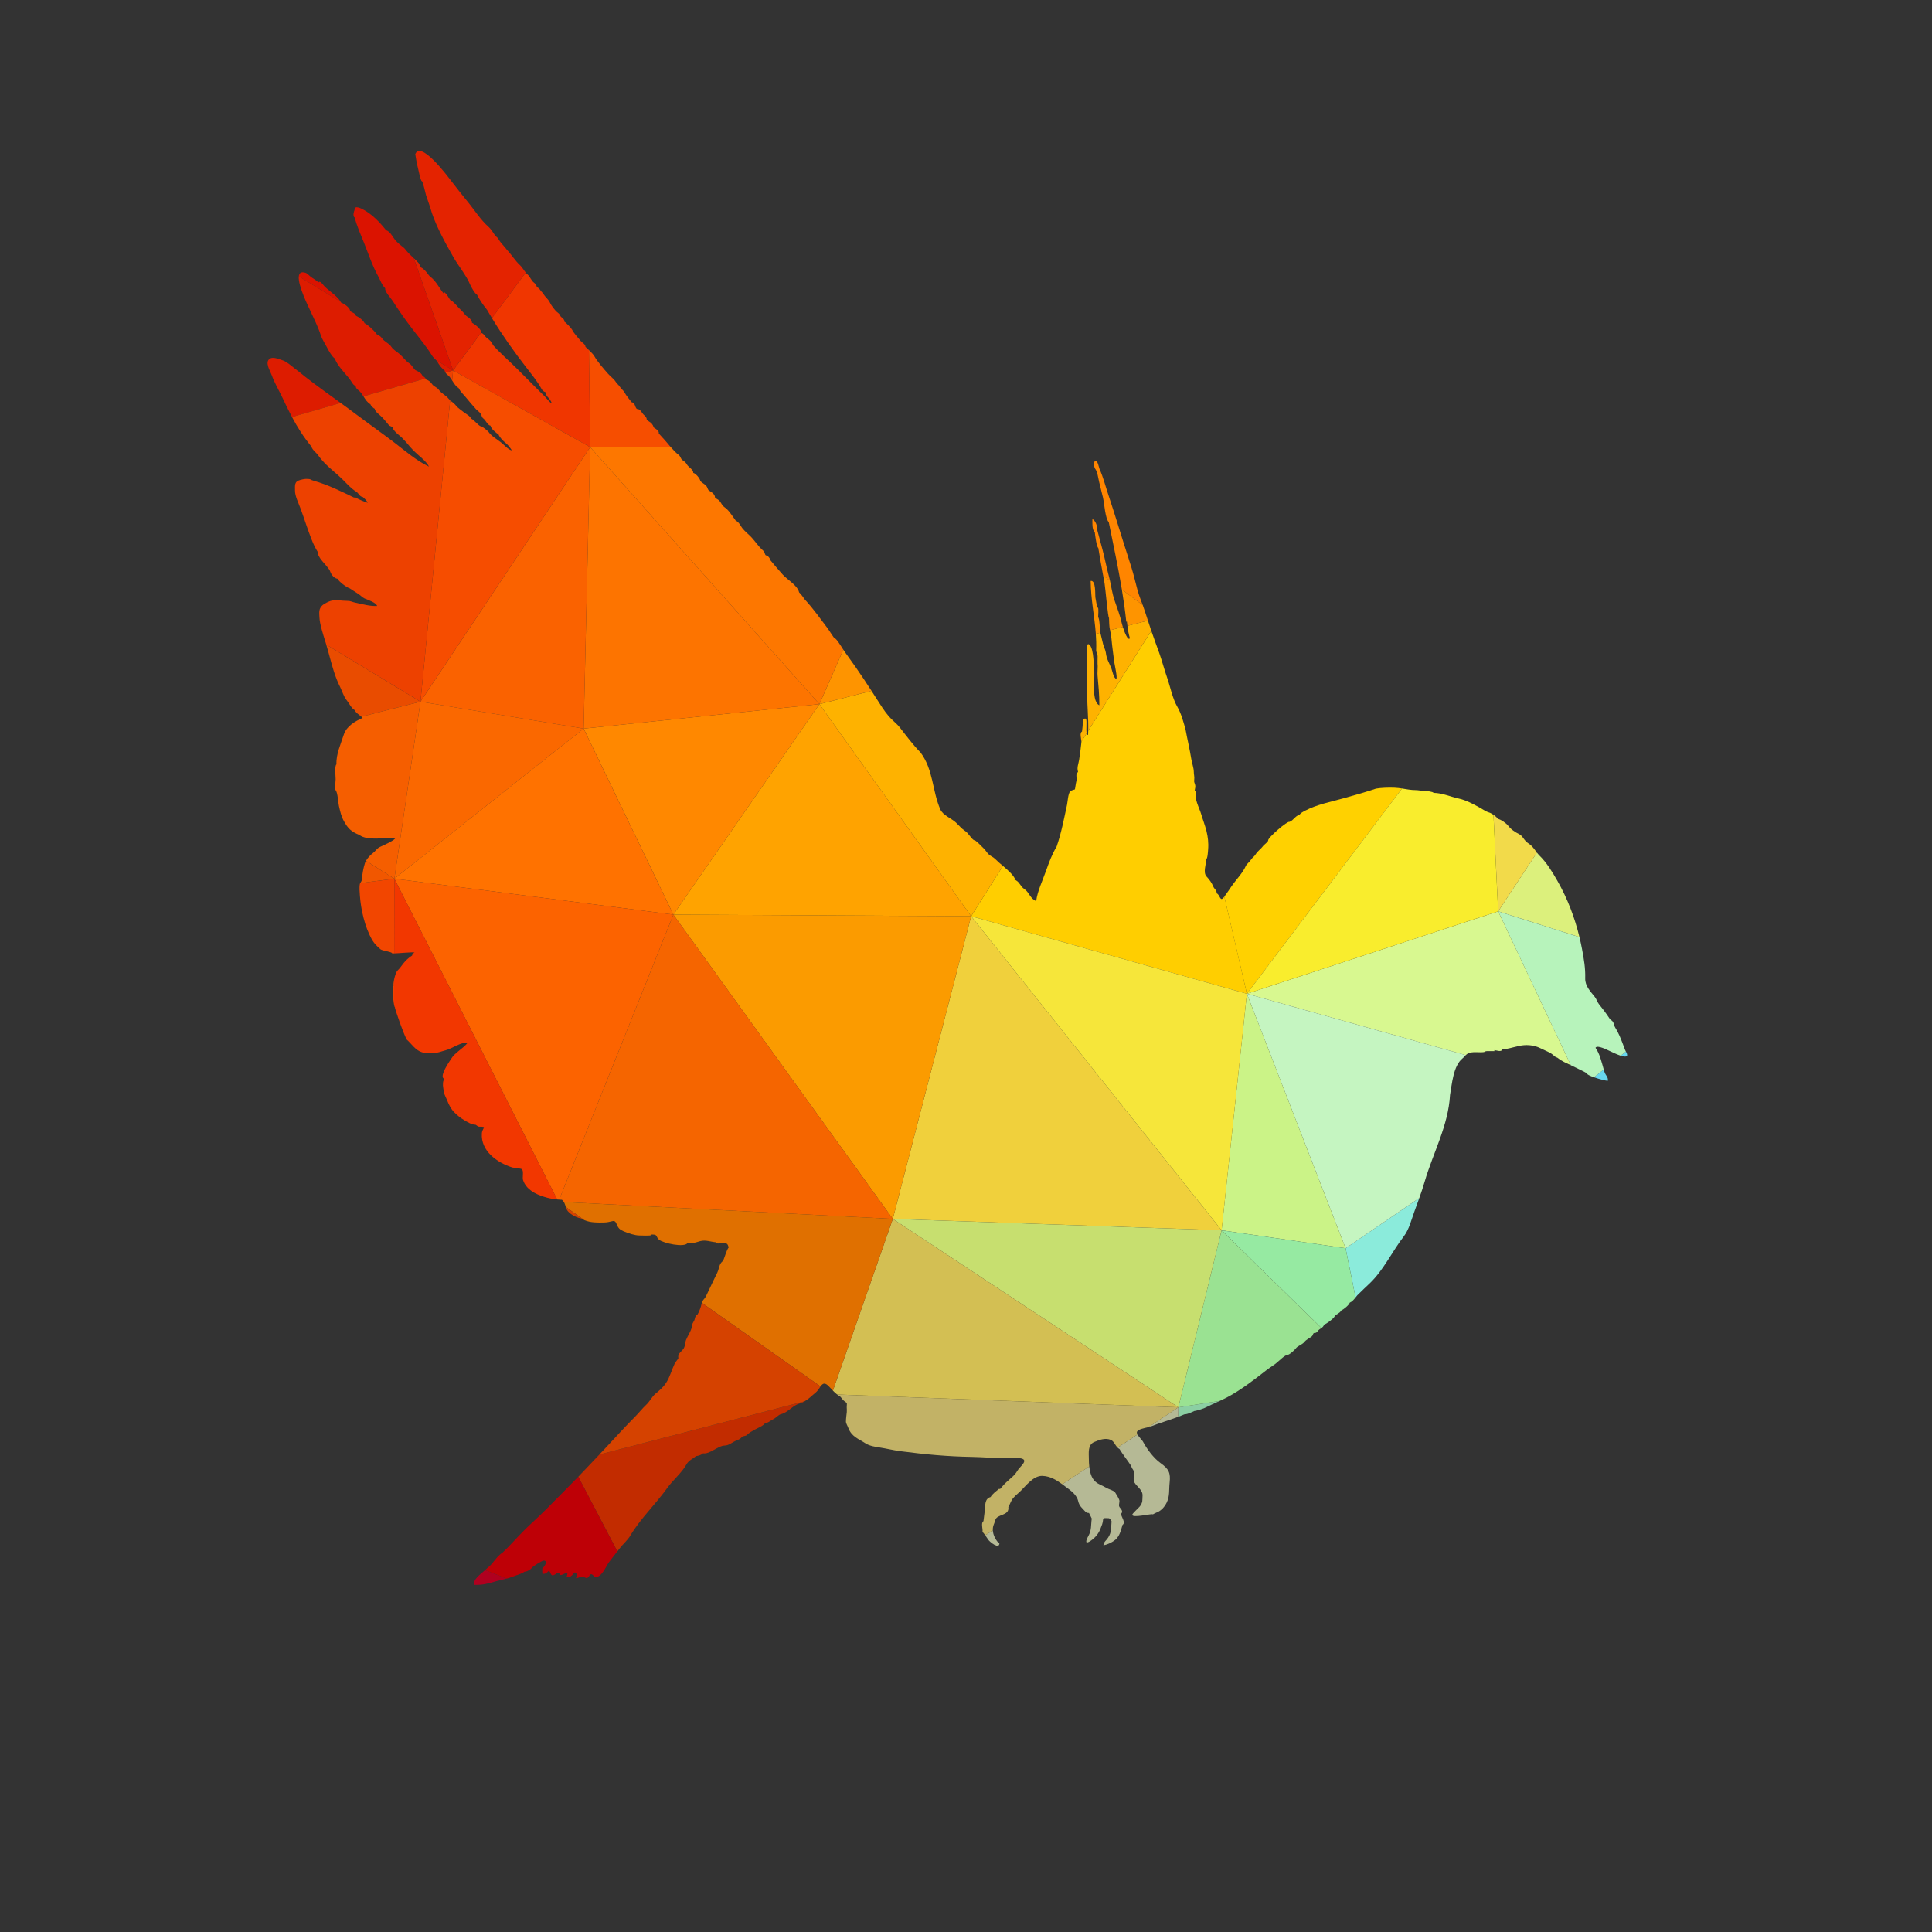 <?xml version="1.0" encoding="UTF-8"?>
<svg version="1.1" viewBox="0 0 1066.7 1066.7" xml:space="preserve" xmlns="http://www.w3.org/2000/svg"><rect x="0" y="0" width="1066.7" height="1066.7" fill="#333333" stroke="none"/><defs><clipPath id="a"><path d="m0 800h800v-800h-800z"/></clipPath></defs><g transform="matrix(1.333 0 0 -1.333 0 1066.7)"><g clip-path="url(#a)"><path d="m665.95 352.56c0.242 1.628-0.907 2.19-1.355 3.589-0.119 0.364-0.23 0.736-0.34 1.114l-4.012-3.248c2.251-0.794 4.991-1.473 5.707-1.455" fill="#67d7ef"/><path d="m673.44 364.7-2.148-1.737c1.946-0.635 3.537-0.68 2.148 1.737" fill="#67d7ef"/><path d="m654.2 412.08c-1.962 8.108-4.953 15.958-9.091 23.232-2.119 3.716-4.503 7.651-7.458 10.532-0.393 0.387-0.74 0.806-1.073 1.237l-16.044-24.331z" fill="#dcf07c"/><path d="m561.47 262.83c0.247 0.313 0.488 0.623 0.732 0.907 1.695 1.713 3.524 3.395 5.267 5.067 5.641 5.442 9.164 13.093 14.018 19.376 2.108 2.73 3.137 6.908 4.298 10.092 0.701 1.918 1.407 3.831 2.082 5.735l-30.523-20.808z" fill="#8bebdb"/><path d="m650.62 359.03c2.728-1.315 6.456-3.149 6.448-3.237-0.016-0.484 1.434-1.168 3.178-1.783l4.012 3.248c-0.889 3.042-1.613 6.461-3.402 8.964 0.666 1.38 4.868-0.89 6.345-1.537 0.56-0.245 2.448-1.197 4.089-1.731l2.148 1.737c-0.071 0.125-0.145 0.251-0.233 0.388-0.015 0.039-0.027 0.07-0.037 0.098-0.808 2.098-1.551 4.225-2.48 6.282-0.509 1.113-1.066 2.197-1.719 3.231-0.606 0.94-0.376 1.484-0.897 2.295-0.508 0.793-0.86 0.497-1.513 1.532-0.654 1.017-1.356 2.004-2.082 2.965-0.714 0.957-1.465 1.902-2.203 2.834-0.776 0.974-0.957 2.039-1.683 2.953-1.841 2.331-4.104 4.602-4.007 7.712 0.12 4.202-0.521 7.967-1.345 12.283-0.305 1.613-0.655 3.217-1.042 4.813l-33.666 10.67z" fill="#b7f3bb"/><path d="m673.17 365.18c0.014-0.033 0.025-0.066 0.037-0.098 0.273-0.42-0.177 0.487-0.037 0.098" fill="#b7f3bb"/><path d="m636.58 447.08c-0.741 0.959-1.406 1.982-2.315 2.867-0.752 0.739-1.526 1.053-2.277 1.816-0.92 0.932-1.464 2.3-2.675 2.906-1.84 0.926-3.486 2.009-4.758 3.681-0.666 0.865-3.063 2.578-4.153 2.687-0.248 0.489-1.01 1.15-1.809 1.694l1.943-39.982z" fill="#f2da4a"/><path d="m516.46 388.62 90.67-25.432c0.416 0.435 0.862 0.786 1.745 1.007 1.95 0.485 3.839 0 5.812 0.267-0.012 0 0.557 0.406 1.211 0.399 1.041 0 2.083-0.011 3.123-0.011-0.037 0.132-0.073 0.278-0.109 0.412 0.714 0 2.979-0.933 3.256 0.254 2.192 0.229 4.311 0.847 6.44 1.368 3.342 0.81 6.624 0.611 9.735-0.969 1.961-0.992 4.032-1.665 5.412-3.069 0.617-0.623 1.222-0.496 1.791-1.072 0.255-0.259 1.985-1.295 2.325-1.44 0.252-0.106 1.375-0.639 2.753-1.303l-30.089 63.717z" fill="#d8f890"/><path d="m557.34 283.2 30.523 20.808c0.811 2.278 1.575 4.547 2.23 6.795 3.498 12.009 9.793 23.146 10.507 35.931 0.798 4.443 1.332 12.034 5.169 15.109 0.626 0.499 0.979 0.962 1.354 1.353l-90.67 25.432z" fill="#c5f5c1"/><path d="m580.7 473.63c-0.953 0.146-1.951 0.273-3.055 0.326-2.506 0.12-5.883-0.038-7.7-0.37-4.394-1.453-9.056-2.778-13.632-4.055-5.17-1.448-10.787-2.518-15.581-5.006-1.077-0.558-1.792-0.897-2.517-1.755-1.84-0.594-2.457-2.326-4.141-2.979-0.642 0.618-9.019-6.563-8.814-7.675 0.097-0.498-1.78-1.841-2.118-2.313-0.847-1.211-2.29-2.132-2.978-3.312-0.666-1.143-1.417-1.355-2.107-2.475-0.52-0.812-1.719-1.719-2.046-2.47-1.272-2.923-4.127-5.774-5.993-8.528-0.945-1.4-1.89-2.805-2.903-4.166l9.337-40.23z" fill="#ffd100"/><path d="m620.53 422.75-1.943 39.982c-0.683 0.467-1.394 0.849-1.834 0.963-1.187 0.309-2.918 1.519-4.178 2.197-2.615 1.417-5.436 2.942-8.401 3.584-3.487 0.763-6.769 2.312-10.388 2.348-0.266 0.533-3.014 0.787-3.534 0.787-1.248 0-2.785 0.352-3.863 0.352-2.031 0-3.765 0.372-5.686 0.667l-64.248-85.008z" fill="#f9ed2d"/><path d="m557.34 283.2-40.887 105.43-10.476-97.992z" fill="#cbf387"/><path d="m488.03 213.39c0.844 0.319 1.684 0.649 2.514 1.008 1.598 0.104 2.676 0.74 4.068 1.375 0.63 0 3.631 0.933 4.31 1.265 2.026 1.009 4.168 1.946 6.304 2.944l-17.154-2.678z" fill="#8bcfa3"/><path d="m505.98 290.63 41.354-40.455c0.478 0.332 0.906 0.714 1.09 1.396 1.017 0.316 3.754 2.337 4.286 3.269 0.701 1.247 1.985 1.163 2.809 2.56 0.931 0.418 3.317 2.319 3.535 3.263 0.995 0.413 1.73 1.298 2.415 2.162l-4.126 20.369z" fill="#96eaa2"/><path d="m488.07 217.3 17.154 2.678c1.129 0.528 2.258 1.073 3.368 1.657 4.953 2.609 10.885 7.064 15.631 10.823 1.283 1.011 2.723 1.906 4.055 2.882 1.089 0.799 3.899 3.741 5.108 3.741 0.728 0 2.871 1.997 3.319 2.614 0.858 1.168 2.662 1.557 3.559 2.682 0.823 1.029 1.84 1.41 2.918 2.191 0.725 0.522 0.459 1.041 1.041 1.55 0.641-0.193 1.27 0.278 1.609 0.792 0.383 0.586 0.972 0.895 1.501 1.262l-41.354 40.455z" fill="#9ae292"/><path d="m516.46 388.62-9.337 40.23c-0.025-0.034-0.05-0.069-0.076-0.103-1.802-2.433-1.549 0.842-3.158 1.483 0.254 1.109-0.993 1.834-1.356 2.779-0.618 1.55-1.635 2.942-2.773 4.147-1.574 1.676-0.169 4.951-0.169 7.197 0.605 0.115 0.763 3.499 0.799 3.91 0.241 2.906-0.098 5.382-0.666 7.7-0.593 2.421-1.562 4.849-2.167 6.943-0.896 3.07-3.015 6.338-2.156 9.667-0.799-0.036-0.483 0.545-0.363 1.278 0.303 1.676-0.604 1.882-0.4 3.292 0.182 1.338-0.18 2.234-0.18 3.529-0.014 1.49-0.776 3.572-1.03 5.17-0.665 4.176-1.658 8.232-2.408 12.355-0.692 2.39-1.695 6.385-3.282 9.098-2.106 3.583-2.954 8.263-4.31 12.202-1.161 3.33-2.106 6.95-3.232 10.134-1.086 3.047-2.271 6.19-3.332 9.316l-26.13-41.403c-0.013-0.574-0.035-1.153-0.066-1.744-0.295 6e-3 -0.469 0.289-0.569 0.736l-2.191-3.47c7e-3 -0.116 8e-3 -0.225 0-0.318-0.23-2.36-0.569-4.69-0.944-7.232-0.243-1.624-1.029-3.318-0.448-4.904-0.037-0.363-0.364-0.363-0.508-0.715-0.424-0.944 0.096-2.142-0.17-3.184-0.291-1.126-0.388-2.287-0.605-3.426-0.654-0.302-1.429-0.326-1.974-0.859-0.871-0.908-1.041-4.298-1.308-5.551-1.246-5.781-2.347-11.616-4.273-17.221-2.045-3.457-3.16-6.574-4.467-10.243-1.32-3.741-3.571-8.492-4.031-12.397-2.435 0.896-2.918 3.633-4.796 4.879-2.057 1.38-1.9 3.124-4.309 4.068 0.084 0.084 0.194 0.152 0.302 0.297-0.96 1.851-3.002 3.625-4.973 5.306l-13.157-20.845z" fill="#ffce00"/><path d="m505.98 290.63-103.74 130.09-32.438-125.36z" fill="#f0d03c"/><path d="m516.46 388.62-114.21 32.101 103.74-130.09z" fill="#f6e63a"/><path d="m488.07 217.3 17.909 73.327-136.18 4.73z" fill="#c7df6f"/><path d="m402.24 420.72 13.157 20.845c-1.109 0.946-2.197 1.862-3.056 2.744-0.902 0.926-1.925 1.26-2.73 1.968-0.836 0.726-1.398 1.865-2.319 2.693-0.387 0.346-3.534 3.735-3.886 3.215-1.609 1.211-2.19 2.917-3.77 3.923-1.32 0.847-2.519 2.306-3.663 3.389-1.894 1.791-5.441 3.033-6.507 5.496-3.396 7.815-2.816 16.308-8.148 23.512-3.082 3.123-6.004 7.046-8.577 10.351-1.362 1.748-3.208 3.032-4.643 4.722-1.889 2.226-3.463 4.793-5.036 7.251-0.692 1.08-1.386 2.158-2.085 3.235l-21.587-5.488z" fill="#feb200"/><path d="m476.74 539.3c-0.432 1.281-0.85 2.576-1.268 3.876l-8.501-2.161c0.222-1.73 0.499-3.456 1.029-5.13-0.79-1.292-2.242 2.49-2.93 4.647l-5.307-1.349c0.032-0.152 0.062-0.301 0.101-0.458 0.508-2.064 0.485-3.559 0.775-5.817 0.315-2.361 0.57-4.503 0.847-6.756 0.074-0.672 1.49-7.045 0.847-7.045-0.992 0-1.706 3.438-1.973 4.164-0.823 2.185-2.058 4.002-2.311 6.513-0.121 1.169-0.861 2.409-1.152 3.632-0.35 1.502-0.75 2.984-1.089 4.48-0.018 0.075-0.034 0.167-0.05 0.27l-1.88-0.479c0.159-2.204 0.234-4.453 0.15-6.789-0.023-0.871 0.582-1.489 0.594-2.597 0-1.331-0.084-2.657 0.036-3.983 0.013-1.338-0.17-2.73-0.048-4.055 0.351-3.856 0.751-7.918 0.727-12.161-2.096 0.932-2.228 5.278-2.203 7.263 0.023 2.833 0.301 5.957-0.013 8.771-0.182 1.544-0.206 8.88-2.446 9.34-0.883-1.076-0.375-4.436-0.375-6.149 0-4.794 0.012-9.589 0-14.383 0-5.525 0.558-10.113 0.429-15.392l26.13 41.403c-0.038 0.114-0.081 0.23-0.119 0.345" fill="#feb200"/><path d="m449.82 502.53c-1.053 0.375-1.417-0.696-1.38-1.622 0.047-1.151-0.134-2.477-0.279-3.699-1.085-0.526-0.32-2.908-0.254-4.138l2.191 3.47c-0.346 1.53 0.181 4.995-0.278 5.989" fill="#feb200"/><path d="m443.02 183.19c1.453-1.04 3.136-2.869 3.498-4.52 0.509-2.35 1.768-3.089 3.051-4.565 0.353-0.4 0.969-0.605 1.477-0.544 0.376-0.776 0.812-1.527 1.151-2.326-0.412-2.807 0.024-4.684-1.454-7.312-1.053-1.864-1.488-3.668 1.199-1.761 1.696 1.193 3.074 2.839 3.825 4.776 0.582 1.477 1.006 2.348 1.126 3.892 0.074 0.854 1.152 0.538 1.793 0.574 1.09 0.062 1.15-0.417 1.719-1.283-0.278-2.663 0.121-4.467-1.465-6.828-0.895-1.35-1.549-1.379-1.937-3.086 1.562 0.109 4.479 1.562 5.533 2.802 1.404 1.653 1.804 3.59 2.397 5.599 1.476 0.933-0.533 3.451-0.666 4.614 0.957 0.665 0.363 1.681-0.207 2.305-0.979 1.072-0.434 1.544-0.386 2.954 0.037 0.782-1.356 2.888-1.791 3.584-0.497 0.793-2.822 1.374-3.694 1.918-1.634 1.036-3.148 1.296-4.661 2.707-1.484 1.381-2.119 3.855-2.378 6.148l-11.162-7.398c0.999-0.73 1.994-1.502 3.032-2.25" fill="#b5b995"/><path d="m463.67 200.06c1.44-2.324 3.147-4.461 4.673-6.738 0.194-0.314 0.519-1.319 0.931-1.803 0.981-1.186-0.023-3.155 0.387-4.757 0.51-1.961 3.779-3.426 3.572-6.103-0.145-2.009 0.194-2.488-1.028-4.261-0.388-0.569-3.222-3.076-3.197-3.499-0.411-1.718 8.475 0.618 8.475 0.061 0 0.06 1.549 0.793 1.708 0.853 1.851 0.734 3.219 2.33 4.067 4.098 1.32 2.761 0.859 5.188 1.186 8.173 0.448 4.098-0.29 5.678-3.789 8.171-2.857 2.046-5.63 5.811-7.264 8.886-0.33 0.618-1.682 1.878-2.257 2.929l-8.234-5.457c0.224-0.217 0.474-0.408 0.77-0.553" fill="#b5b995"/><path d="m409.71 162.03c0.521-0.526 2.094-1.809 2.784-1.876 0.823-1.132 2.276 1.023 0.83 1.307-1.118 1.281-2.021 3.204-2.111 4.906l-3.12-2.067c0.612-0.879 1.273-1.929 1.617-2.27" fill="#b5b995"/><path d="m475.7 209.11c0.314 0.076 0.587 0.15 0.783 0.227 3.781 1.493 7.72 2.608 11.543 4.057l0.042 3.914z" fill="#b5b995"/><path d="m346.76 222.62c0.37-0.282 0.753-0.546 1.164-0.772 0.636-0.589 1.175-1.587 1.937-2.078 1.296-0.84 0.843-0.793 0.848-2.415 6e-3 -0.629 0.103-1.361 0.031-2.003-0.062-0.564-0.383-2.948-0.358-4.104 0.212-0.993 0.533-1.29 0.999-2.513 1.398-3.668 4.31-4.491 7.191-6.391 1.502-0.999 4.129-1.442 5.836-1.671 2.803-0.424 5.417-1.12 8.589-1.537 10.14-1.322 19.601-2.204 29.509-2.356 4.758-0.078 8.476-0.552 13.167-0.333 2.402 0.11 4.331-0.212 6.753-0.194 4.212-0.593-0.062-3.468-1.054-5.236-1.127-2.003-2.882-3.117-4.61-4.775-0.617-0.582-1.198-1.199-1.744-1.852-1.659-2.029-0.459-0.194-1.421-0.994-1.024-0.846-2.652-2.033-3.294-3.232-2.452-0.659-2.185-3.323-2.366-5.2-0.158-1.634-0.423-3.213-0.594-4.806-1.204-0.715-0.103-3.42-0.424-4.546 0.233-0.027 0.69-0.618 1.18-1.32l3.12 2.067c-7e-3 0.132-0.01 0.262-8e-3 0.391 0.048 1.793 0.581 2.082 0.987 3.754 0.69 2.796 5.944 1.664 5.454 5.538 0.291 0.291 0.862 1.894 1.383 2.785 0.884 1.507 2.228 2.427 3.487 3.638 2.409 2.311 5.497 6.622 9.274 6.452 3.226-0.143 5.727-1.675 8.202-3.483l11.162 7.398c-0.121 1.074-0.16 2.109-0.164 2.974-0.012 2.664-0.532 5.932 2.179 7.119 2.204 0.974 4.698 1.809 6.864 0.919 1.369-0.564 1.808-2.205 2.863-3.23l8.234 5.457c-0.225 0.412-0.334 0.794-0.212 1.09 0.475 1.123 3.199 1.557 4.784 1.941l12.368 8.198z" fill="#c2b266"/><path d="m369.8 295.36-24.816-71.14c0.556-0.57 1.136-1.116 1.766-1.597l141.32-5.32z" fill="#d3bf53"/><path d="m459.34 561.36c-1.018 3.746-1.659 7.367-2.724 11.338-0.703 2.657-1.404 5.308-2.143 8.002 0.194 1.38-0.714 3.899-1.999 4.54-0.011-1.289-0.241-4.504 0.982-5.4 0.121-1.368 0.786-6.228 1.453-6.573 0.631-4.027 1.325-7.697 2.008-11.438l2.813-2.098c-0.12 0.545-0.247 1.09-0.39 1.629" fill="#ff8500"/><path d="m472.5 551.75c-1.053 2.658-1.828 5.806-2.518 8.583-0.774 3.124-1.78 6.296-2.772 9.335-2.724 8.395-5.205 16.852-8.015 25.23-1.247 3.704-2.215 7.603-3.813 11.174-0.205 0.472-0.665 3.221-1.489 3.221-1.284 0-0.667-2.749-0.315-3.19 1.017-1.242 1.272-3.917 1.683-5.521 0.556-2.154 1.089-4.315 1.597-6.483 0.521-2.294 0.969-8.881 2.373-10.079 1.873-9.231 3.887-18.591 5.437-27.972l8.64-6.441c-0.262 0.719-0.527 1.435-0.808 2.143" fill="#ff8500"/><path d="m454.84 544.51c0.013 0.532 0.278 3.97-0.097 3.97-0.339 0-0.956 3.657-1.029 4.202-0.182 1.361 0.278 7.3-1.973 6.925 0.083-7.749 1.604-14.581 2.137-21.928l1.88 0.479c-0.248 1.591-0.327 6.193-0.918 6.352" fill="#fe9400"/><path d="m360.98 514.07c-2.137 3.301-4.307 6.578-6.553 9.81-1.555 2.233-3.148 4.449-4.739 6.652-0.084 0.117-0.219 0.324-0.389 0.593l-9.906-22.543z" fill="#fe9400"/><path d="m473.31 549.61-8.64 6.441c0.736-4.454 1.368-8.913 1.827-13.365 0.085 0.036 0.17 0.079 0.254 0.121 0.072-0.598 0.143-1.197 0.219-1.796l8.501 2.161c-0.694 2.151-1.392 4.312-2.161 6.438" fill="#fe9400"/><path d="m464.71 541.8c-0.727 3.372-1.998 6.58-3.1 9.836-0.887 2.612-1.274 5.382-1.873 8.099l-2.813 2.098c0.196-1.074 0.391-2.153 0.582-3.248 0.327-1.876 1.405-14.273 1.841-14.298 0.089-1.926 0.029-3.31 0.419-5.104l5.307 1.349c-0.188 0.59-0.319 1.059-0.363 1.268" fill="#fe9400"/><path d="m277.9 614.94c-0.889 1.021-1.747 2.077-2.563 3.01-0.812 0.927-1.695 1.816-2.463 2.712 0.126 0.811-0.491 1.428-1.114 1.828-1.877 1.186-0.491 0.459-1.707 2.117-0.569 0.775-1.513 1.061-2.192 1.793 0.061 0.794-0.52 1.441-1.095 1.901-0.636 0.496-1.543 2.421-2.404 2.421-1.615 0-0.852 2.628-2.747 2.9-1.102 1.447-2.144 2.609-2.979 4.109-0.539 0.957-1.277 1.297-1.827 2.204-0.558 0.92-1.211 1.211-1.744 2.094-0.672 1.115-2.306 2.373-3.184 3.354-1.949 2.203-4.323 4.915-5.751 7.373-0.439 0.753-1.341 1.649-2.204 2.459l0.51-40.195z" fill="#f64e00"/><path d="m369.8 295.36 32.438 125.36-123.34 0.676z" fill="#fb9b00"/><path d="m402.24 420.72-62.85 87.856-60.485-87.18z" fill="#ffa300"/><path d="m339.39 508.58 9.906 22.543c-0.945 1.494-3.002 4.861-3.649 4.764-0.194-0.031-2.397 3.504-2.712 3.916-1.514 1.986-2.99 4.007-4.51 5.993-1.616 2.113-3.286 4.189-5.103 6.138-0.611 0.798-1.392 2.083-2.343 2.942-0.611 2.857-4.897 5.266-6.761 7.336-1.737 1.925-3.42 3.899-5.067 5.896-0.248 0.92-0.974 1.949-1.979 2.125-0.557 0.635-0.326 1.278-1.065 1.919-2.209 1.913-3.451 4.189-5.466 6.138-0.878 0.853-2.046 1.852-2.894 2.826-0.986 1.139-1.471 2.737-3.05 3.517-1.059 1.41-2.27 3.385-3.536 4.637-0.672 0.666-1.307 0.908-1.889 1.647-0.503 0.654-0.816 1.453-1.434 2.034-0.533 0.497-1.216 0.666-1.683 1.21-6e-3 1.405-1.537 2.356-2.609 2.919-0.551 0.683-0.49 1.324-1.053 1.942-0.739 0.806-1.652 1.132-2.422 1.956-0.048 1.004-2.003 3.257-2.911 3.365 0.025 1.478-2.076 2.385-2.687 3.56-0.382 0.744-1.09 1.295-1.78 1.73-0.824 0.521-0.702 1.49-1.592 2.168-1.102 0.836-2.172 1.964-3.2 3.14l-33.464 0.08z" fill="#fd7700"/><path d="m278.91 421.4-47.287-118.05c0.366-0.028 0.739-0.052 1.129-0.073 0.348-0.283 0.605-0.6 0.81-0.94l136.24-6.978z" fill="#f56500"/><path d="m233.56 302.34c0.384-0.64 0.578-1.358 0.807-2.069l7.742-5.455c2.572-1.046 5.379-1.012 8.178-0.943 1.598 0.036 2.318 0.375 3.511 0.587 1.119 0.2 1.367-0.701 1.761-1.627 0.6-1.43 1.284-1.95 2.675-2.567 2.04-0.903 4.765-1.763 6.593-1.78 0.715 0 4.891-0.206 4.891 0.182 0 0.362 0.792 0.169 1.016 0.181 1.478 0.024 1.102-1.199 2.217-2.094 1.858-1.514 10.538-3.365 11.816-1.41 1.543-0.444 3.709 0.375 5.247 0.804 2.355 0.642 4.334-0.338 6.64-0.478 0.11-0.781 1.435-0.405 2.204-0.405 2.058 0.012 2.439 0.229 2.942-1.732-0.896-1.222-1.447-3.443-2.039-4.897-0.479-1.186-0.903-0.974-1.418-1.954-0.556-1.067-0.647-2.385-1.246-3.584-1.083-2.173-2.113-4.37-3.155-6.562-0.52-1.101-1.04-2.191-1.573-3.287-0.502-1.018-1.444-1.551-1.684-2.654l49.159-34.632c1.027 1.465 1.944 1.63 3.457 0.041 0.562-0.588 1.114-1.196 1.688-1.783l24.816 71.14z" fill="#e07000"/><path d="m278.91 421.4 60.485 87.18-97.656-10.137z" fill="#f80"/><path d="m339.39 508.58-94.953 106.44-2.703-116.58z" fill="#fd7400"/><path d="m239.52 188.57 16.171-30.923c0.333 0.427 0.667 0.854 0.999 1.283 1.306 1.688 3.329 3.449 4.357 5.206 3.996 6.839 10.545 13.087 15.303 19.752 2.354 3.287 6.022 6.289 7.96 9.751 1.071 1.9 2.507 2.155 3.953 3.481 0.913 0.012 2.585 0.642 2.893 1.143 2.9-0.46 6.253 3.221 9.086 3.221 1.646 0 3.239 1.513 4.752 2.071 0.841 0.307 1.791 0.725 2.294 1.518 0.703 0.479 1.592 0.247 2.203 0.89 0.763 0.8 2.113 1.562 3.208 2.155 1.036 0.557 3.766 1.671 4.231 2.749 0.921-0.267 2.404 1.112 3.258 1.488 1.168 0.503 2.191 1.889 3.329 2.143 2.766 0.611 4.891 3.693 7.663 4.383 0.628 0.159 1.362 0.502 2.082 0.92l-84.998-22.046c-2.885-3.071-5.795-6.134-8.744-9.185" fill="#c22c00"/><path d="m234.76 299.23c0.78-1.644 3.952-3.413 5.738-3.594 0.523-0.331 1.062-0.601 1.61-0.825l-7.742 5.455c0.113-0.35 0.234-0.699 0.394-1.036" fill="#d54200"/><path d="m290.67 260.56c-0.344-1.737-1.022-3.511-1.754-4.782-0.691-0.265-1.029-1.15-1.145-1.81-0.181-1.022-0.956-1.513-1.083-2.64-0.254-2.245-1.683-4.024-2.542-6.113-0.37-0.89-0.291-2.088-0.684-2.905-0.497-1.689-2.984-2.404-2.476-4.619-0.352-0.788-1.095-1.35-1.598-2.41-1.211-2.517-1.919-5.411-3.456-7.765-1.356-2.077-2.694-3.07-4.438-4.571-1.574-1.368-2.288-3.111-3.813-4.551-1.684-1.58-3.058-3.378-4.692-5.012-3.971-3.984-7.76-8.154-11.597-12.271-1.042-1.117-2.088-2.232-3.135-3.347l84.998 22.046c0.914 0.531 1.803 1.187 2.416 1.756 1.634 1.513 2.657 1.948 3.832 3.885 0.115 0.189 0.226 0.359 0.338 0.517l-49.159 34.632c-3e-3 -0.014-9e-3 -0.026-0.012-0.04" fill="#d54200"/><path d="m244.44 615.02-70.284-105.43 67.581-11.151z" fill="#fa6200"/><path d="m244.44 615.02-0.51 40.195c-0.531 0.499-1.048 0.965-1.434 1.343-5e-3 1.112-1.307 1.67-1.967 2.42-1.193 1.551-2.748 3.015-3.565 4.686-0.261 0.545-2.688 3.148-3.178 3.263 0.072 0.793-0.533 1.422-1.126 1.834-0.829 0.563-0.599 1.198-1.441 1.804-1.447 1.052-2.815 3.026-3.565 4.558-0.557 1.144-1.895 2.172-2.58 3.334-0.465 0.788-1.004 1.054-1.439 1.817-0.316 0.484-0.739 0.823-1.29 0.999-0.073 0.738-0.412 1.326-1.023 1.749-1.405 1.017-1.586 2.439-2.797 3.487-0.284 0.248-0.534 0.524-0.771 0.812l-13.995-18.859c4.269-7.03 9.235-14.004 14.191-20.403 2.217-2.87 4.601-5.763 6.32-8.862 0.339-0.606 0.854-1.247 1.604-1.332 0.097-0.793 0.43-1.526 0.993-2.095 0.726-0.725 1.374-1.622 1.707-2.639-0.569 0.025-2.476 2.422-2.911 2.857-1.284 1.271-2.574 2.554-3.85 3.827-2.542 2.542-5.08 5.084-7.61 7.627-3.329 3.329-7.028 6.476-10.041 9.879-0.406 1.264-1.538 2.202-2.561 2.977-0.8 0.605-1.15 1.714-2.192 1.986 6e-3 0.095-1e-3 0.194-0.016 0.293l-11.721-15.793z" fill="#f03600"/><path d="m163.34 436.27 115.56-14.868-37.171 77.043z" fill="#ff7200"/><path d="m163.34 436.27 67.429-132.85c0.277-0.026 0.561-0.049 0.849-0.07l47.287 118.05z" fill="#fc6300"/><path d="m233.17 182.1c-2.385-2.397-4.637-4.667-7.064-7.118-3.129-3.154-6.114-5.72-9.17-8.784-2.893-2.906-5.836-6.271-8.705-8.989-2.688-1.688-3.911-4.654-6.392-6.459-0.253-0.27-0.577-0.566-0.942-0.882l8.943-3.491c0.868 0.229 1.711 0.485 2.483 0.802 1.58 0.654 3.499 0.999 4.97 2.089 0.659-0.206 2.597 0.962 2.9 1.482 0.356 0.631 4.382 3.124 5.042 3.1 2.063-0.084-0.109-2.991-0.381-2.972-0.425 0.029-0.207-2.04-0.207-2.489 1.313-0.23 1.786 0.406 2.688 1.229 0.932-0.538 0.612-2.627 2.36-1.652 1.763 0.98 0.782 1.162 2.065 0.509-0.46-1.665 2.875 0.435 3.13 0.412 0.32-0.407-0.122-1.52-0.243-1.949 1.139 0.024 1.526 0.131 2.325 0.859 0.453 0.412 1.066 1.815 1.749 0.689 0.333-0.544 0.092-1.403-0.163-1.93 1.978 0.138 1.718 1.228 3.813 0.235 1.55-0.726 1.695 1.32 2.281 1.381 1.03 0.091 1.454-1.126 1.526-1.145 3.003-0.575 4.734 4.408 6.127 6.253 1.108 1.474 2.249 2.922 3.384 4.372l-16.171 30.923c-2.095-2.165-4.207-4.324-6.348-6.475" fill="#be0006"/><path d="m196.31 143.79c3.697-0.091 5.502 0.424 8.994 1.447 1.424 0.415 3.017 0.735 4.533 1.135l-8.943 3.491c-1.947-1.683-5.049-3.942-4.584-6.073" fill="#b0001f"/><path d="m163.28 405.34c2.202 0.036 7.529 0.635 8.423 0.357-0.551-0.259-0.896-0.678-1.03-1.27-1.011-0.642-1.943-1.406-2.765-2.277-1.187-1.247-1.974-2.699-3.197-3.868-0.595-0.566-1.142-2.18-1.455-3.687l-0.024-10.596c0.116-0.586 0.239-0.955 0.359-0.952-0.333-0.012 3.972-12.204 4.945-13.469 1.877-1.659 3.5-4.262 5.975-5.097 1.054-0.454 3.409-0.418 5.103-0.406 1.774 0.012 2.893 0.606 4.819 1.09 2.863 0.727 6.355 3.45 9.34 3.238-1.938-2.548-5.285-4.012-6.992-6.857-0.563-0.944-4.818-6.888-2.977-8.1 0.011-1.005-0.219-0.738-0.31-1.671-0.152-1.586 0.224-2.348 0.279-3.679 0.031-0.787 1.138-2.81 1.483-3.73 0.635-1.694 1.592-3.546 2.899-4.854 1.283-1.284 2.555-2.325 4.178-3.282 1.173-0.689 3.195-1.961 4.593-1.851 0.57-0.219 0.866-0.818 1.586-0.818 3.487 0 1.223-0.344 1.072-2.862-0.442-7.144 6.155-11.993 12.597-14.033 0.629-0.193 3.825-0.374 3.995-0.756 0.835-0.721 0.127-3.408 0.46-4.425 1.265-3.886 4.994-5.811 8.71-6.973 1.914-0.602 3.568-0.912 5.431-1.092l-67.429 132.85z" fill="#f23700"/><path d="m241.74 498.44-67.581 11.151-10.813-73.326z" fill="#fa6800"/><path d="m199.39 662.58c-0.241 1.483-2.744 3.357-3.906 3.981-6e-3 1.143-1.108 1.984-1.967 2.542-0.951 0.623-1.465 1.706-2.349 2.481-1.556 1.35-2.44 2.845-4.171 4.152-0.012-0.108-0.024-0.212-0.036-0.313-1.193 1.288-1.52 2.796-3.136 3.933-0.018-0.229-0.042-0.459-0.066-0.689-1.913 2.342-3.009 5.013-5.551 6.967-0.672 0.514-0.999 1.259-1.726 2.053-0.641 0.696-1.314 1.452-2.221 1.815-0.46 0.544-0.321 1.162-0.847 1.744-0.63 0.686-1.327 1.378-2.033 2.059l16.288-46.518z" fill="#e42300"/><path d="m215.38 690.39c-2.167 2.004-3.396 4.25-5.43 6.374-0.575 0.811-1.507 1.804-2.361 2.785-0.901 1.046-1.168 2.227-2.44 2.93-0.574 1.023-1.888 2.996-2.735 3.734-3.384 2.942-5.927 7.106-8.808 10.587-2.397 2.9-4.588 5.727-6.895 8.723-1.458 1.9-12.523 16.628-14.703 10.841 0.375-2.022 0.508-3.553 1.09-5.654 0.205-0.737 1.066-5.411 1.635-5.526 0.454-0.091 1.489-5.102 1.737-5.841 0.811-2.44 1.719-4.855 2.414-7.338 2.077-6.058 5.521-12.336 8.85-18.183 2.192-3.838 5.418-7.627 7.083-11.67 0.267-0.642 1.978-3.79 2.651-3.807 1.175-2.307 2.652-4.462 4.28-6.472 0.65-1.137 1.324-2.274 2.013-3.41l13.995 18.859c-0.848 1.028-1.467 2.231-2.376 3.068" fill="#e42300"/><path d="m244.44 615.02-56.768 31.764-0.407-4.133c0.804-1.257 1.717-2.719 2.671-3.103 0.751-1.623 2.215-2.876 3.317-4.255 1.071-1.338 2.579-3.057 3.886-4.522 0.593-0.666 1.386-1.09 1.889-1.804 0.551-0.787 0.393-1.501 1.247-2.143 0.938-0.715 1.677-2.723 2.905-2.918 0.116-1.174 2.258-3.027 3.305-3.602 0.34-1.071 1.919-2.736 2.762-3.396 1.076-0.847 2.051-2.106 2.79-3.244-1.496 0.218-3.415 2.47-4.565 3.354-1.755 1.344-3.887 2.573-5.181 4.37-0.315 0.447-2.567 2.263-3.063 2.263-0.859 0-2.924 2.773-4.11 3.179-0.303 1.053-2.307 2.076-3.179 2.778-0.944 0.763-1.955 1.465-2.856 2.264-0.613 1.117-1.711 1.69-2.632 2.523l-12.295-124.8z" fill="#f64d00"/><path d="m163 391.94c-0.527-0.317-0.215-5.708 0.222-7.934l0.024 10.596c-0.226-1.085-0.333-2.116-0.246-2.662" fill="#f24600"/><path d="m149.22 434.44c-0.073-0.115-0.126-0.201-0.133-0.23-0.339-1.404-0.114-3.51-0.018-4.945 0.382-5.478 1.937-12.96 5.158-18.492 0.817-1.392 2.191-2.749 3.42-3.766 0.648-0.532 4.673-1.06 4.679-1.549 0-0.096 0.367-0.126 0.954-0.116l0.068 30.926z" fill="#f24600"/><path d="m140.89 515.65c0.775-1.537 1.538-4.044 2.616-5.327 1.059-1.253 1.972-3.438 3.487-4.297 0.357-1.03 1.719-1.803 2.681-2.644l24.48 6.211-39.012 23.619c1.093-3.625 1.958-7.324 3.103-10.934 0.727-2.269 1.568-4.504 2.645-6.628" fill="#e94c00"/><path d="m171.38 693.3c-0.522 0.501-1.049 0.998-1.563 1.475-0.92 0.859-1.653 1.86-2.312 2.615-1.168 0.927-2.948 2.349-3.85 3.457-1.083 1.338-1.944 3.408-3.735 4.05-2.694 3.341-5.732 6.579-9.583 8.595-0.641 0.334-3.674 1.961-3.473-0.243-0.158-0.241-0.951-2.554 0.065-3.11 0.878-3.584 2.489-7.071 3.851-10.484 1.882-4.734 3.492-9.614 5.98-14.081 0.963-1.737 1.272-3.244 2.797-4.745-0.327-1.29 2.33-4.037 3.039-5.158 2.578-4.085 5.46-8.148 8.401-11.961 2.694-3.493 5.751-7.178 7.997-10.835 0.4-0.659 1.041-1.216 1.61-1.782l7.064-4.311z" fill="#db1300"/><path d="m133.56 682.61c-0.211 0.279-1.174 1.403-1.61 0.66-0.835 0.683-1.708 1.338-2.645 1.882-0.685 0.399-2.071 1.834-2.513 1.997-2.01 0.728-2.861 0.044-3.02-1.372l17.365-10.595c-1.867 3.061-5.533 4.715-7.577 7.428" fill="#db1300"/><path d="m175.04 644.39c-0.41 1.374-1.828 1.962-3.001 2.53-0.855 0.727-1.392 2.083-2.494 2.809-1.634 1.09-2.494 2.495-3.942 3.777-1.3 1.151-2.566 1.671-3.534 3.1-1.035 1.538-2.839 2.022-3.857 3.535-0.484 0.714-1.295 1.234-2.082 1.544-0.527 0.816-1.7 2.016-2.433 2.669-0.339 0.303-2.203 1.937-2.663 1.937-0.442 1.223-2.416 2.64-3.578 3.124-0.248 1.331-2.5 1.489-2.5 2.264 0 1.047-2.688 3.002-3.608 3.135-0.067 0.126-0.145 0.247-0.219 0.369l-17.365 10.595c-0.428-3.79 4.118-12.841 4.71-14.136 1.543-3.365 3.268-6.768 4.388-10.217 0.63-1.931 1.858-3.651 2.755-5.437 0.563-1.114 2.034-3.656 3.062-4.243 0.884-2.616 3.663-5.514 5.43-7.633 0.787-0.944 1.362-1.755 1.968-2.748 0.301-0.497 0.737-0.823 1.295-0.993-0.103-0.836 0.575-1.369 1.143-1.816 0.814-0.629 1.425-1.554 2.03-2.5l25.703 7.428c-0.285 0.433-0.707 0.81-1.208 0.907" fill="#dd1c00"/><path d="m180.61 651.1c0.247-0.247 0.483-0.495 0.678-0.754 0.036-0.659 2.215-3.397 2.876-3.542 0.049-0.362 0.176-0.662 0.354-0.928l3.156 0.913z" fill="#dd1c00"/><path d="m126.57 644.05c-1.476 1.15-2.899 2.386-4.412 3.493-1.448 1.059-3.244 2.797-4.921 3.366-1.714 0.587-4.994 2.118-6.151 0.029-0.932-1.694 0.976-4.745 1.489-6.173 1.163-3.239 2.948-6.15 4.346-9.129 1.349-2.861 2.646-5.553 4.022-8.138l20.16 5.827c-4.865 3.524-9.753 6.994-14.533 10.725" fill="#dd1c00"/><path d="m186.45 634.4c-0.217 0.196-0.425 0.407-0.613 0.643-1.216 1.532-2.881 2.076-4.032 3.674-0.889 1.247-2.076 1.26-2.91 2.506-0.546 0.811-1.418 1.538-2.387 1.78-0.064 0.163-0.152 0.328-0.257 0.485l-25.703-7.428c0.814-1.277 1.615-2.593 2.88-3.275 0.115-0.556 1.259-1.707 1.785-1.846 7e-3 -0.974 1.43-2.065 2.059-2.616 1.313-1.143 2.572-2.681 3.735-4.116 0.526-0.647 1.234-0.477 1.664-1.058 0.061-0.97 1.864-2.616 2.597-3.172 2.155-1.622 4.062-4.438 6.077-6.453 1.986-1.992 5.115-4.128 6.357-6.574-4.953 2.312-9.667 6.332-14.062 9.727-5.158 3.978-10.564 7.737-15.848 11.726-2.216 1.675-4.451 3.307-6.69 4.928l-20.16-5.827c2.274-4.271 4.763-8.255 8.055-12.249 0.4-1.501 2.082-2.482 2.912-3.777 0.503-0.781 2.089-2.591 2.759-3.269 2.368-2.349 5.176-4.504 7.446-6.779 1.743-1.732 3.342-3.578 5.478-4.873 0.926-0.563 1.405-2.125 2.652-2.161 0.563-0.473 1.864-1.707 2.058-2.433-1.78 0.604-3.735 1.367-5.442 2.445 0-0.128 0-0.255-6e-3 -0.376-5.484 2.652-10.896 5.375-16.991 7.095-1.889 0.526-0.69 0.569-2.034 0.703-1.58 0.144-2.192-0.086-3.476-0.4-2.547-0.63-2.148-2.313-2.154-4.486-6e-3 -2.209 1.471-5.127 2.355-7.518 1.538-4.159 2.833-8.402 4.462-12.524 0.72-1.84 1.543-3.645 2.614-5.303-0.242-0.787 0.908-2.567 1.369-3.172 0.999-1.319 3.529-3.838 3.789-4.976 0.496-1.295 1.567-2.79 3.068-2.953 0.273-0.994 3.832-3.686 4.934-3.923 1.205-0.738 2.342-1.573 3.547-2.3 0.913-0.557 1.865-1.599 2.736-1.961 1.452-0.594 4.855-1.768 5.115-3.075-2.869-0.171-6.12 0.774-8.959 1.355-1.331 0.267-2.003 0.775-3.238 0.751-2.337-0.024-4.813 0.63-7.071-0.024-0.652-0.194-2.566-1.066-3.317-1.743-1.658-1.509-1.386-3.021-1.289-5.031 0.139-2.959 1.574-7.245 2.627-10.66 0.07-0.222 0.134-0.446 0.202-0.67l39.012-23.619z" fill="#ed4100"/><path d="m184.52 645.87c0.412-0.622 1.09-1.059 1.667-1.686 0.33-0.365 0.693-0.926 1.082-1.534l0.407 4.133z" fill="#ed4100"/><path d="m174.16 509.59-24.48-6.211c0.193-0.169 0.371-0.34 0.521-0.516-3.124-1.35-6.689-3.475-7.774-6.84-1.252-3.899-3.292-8.293-3.056-12.392-0.835-0.453-0.363-4.861-0.35-6.12 5e-3 -0.98-0.491-4.061 0.047-4.684 0.835-0.981 0.945-4.818 1.314-6.416 0.545-2.368 0.938-4.262 2.071-6.308 1.64-2.955 2.857-4.274 6.398-5.714 3.371-2.543 10.466-1.066 14.933-1.14-0.017-1.1-5.406-3.292-6.611-3.921-1.131-0.594-1.658-1.66-2.681-2.416-0.983-0.725-2.202-1.985-2.902-3.226l11.757-7.422z" fill="#f55e00"/><path d="m151.59 443.69c-0.17-0.302-0.311-0.603-0.409-0.896-0.72-2.167-1.072-4.492-1.344-7.106-0.035-0.348-0.411-0.924-0.618-1.248l14.128 1.828z" fill="#f15700"/></g></g></svg>
